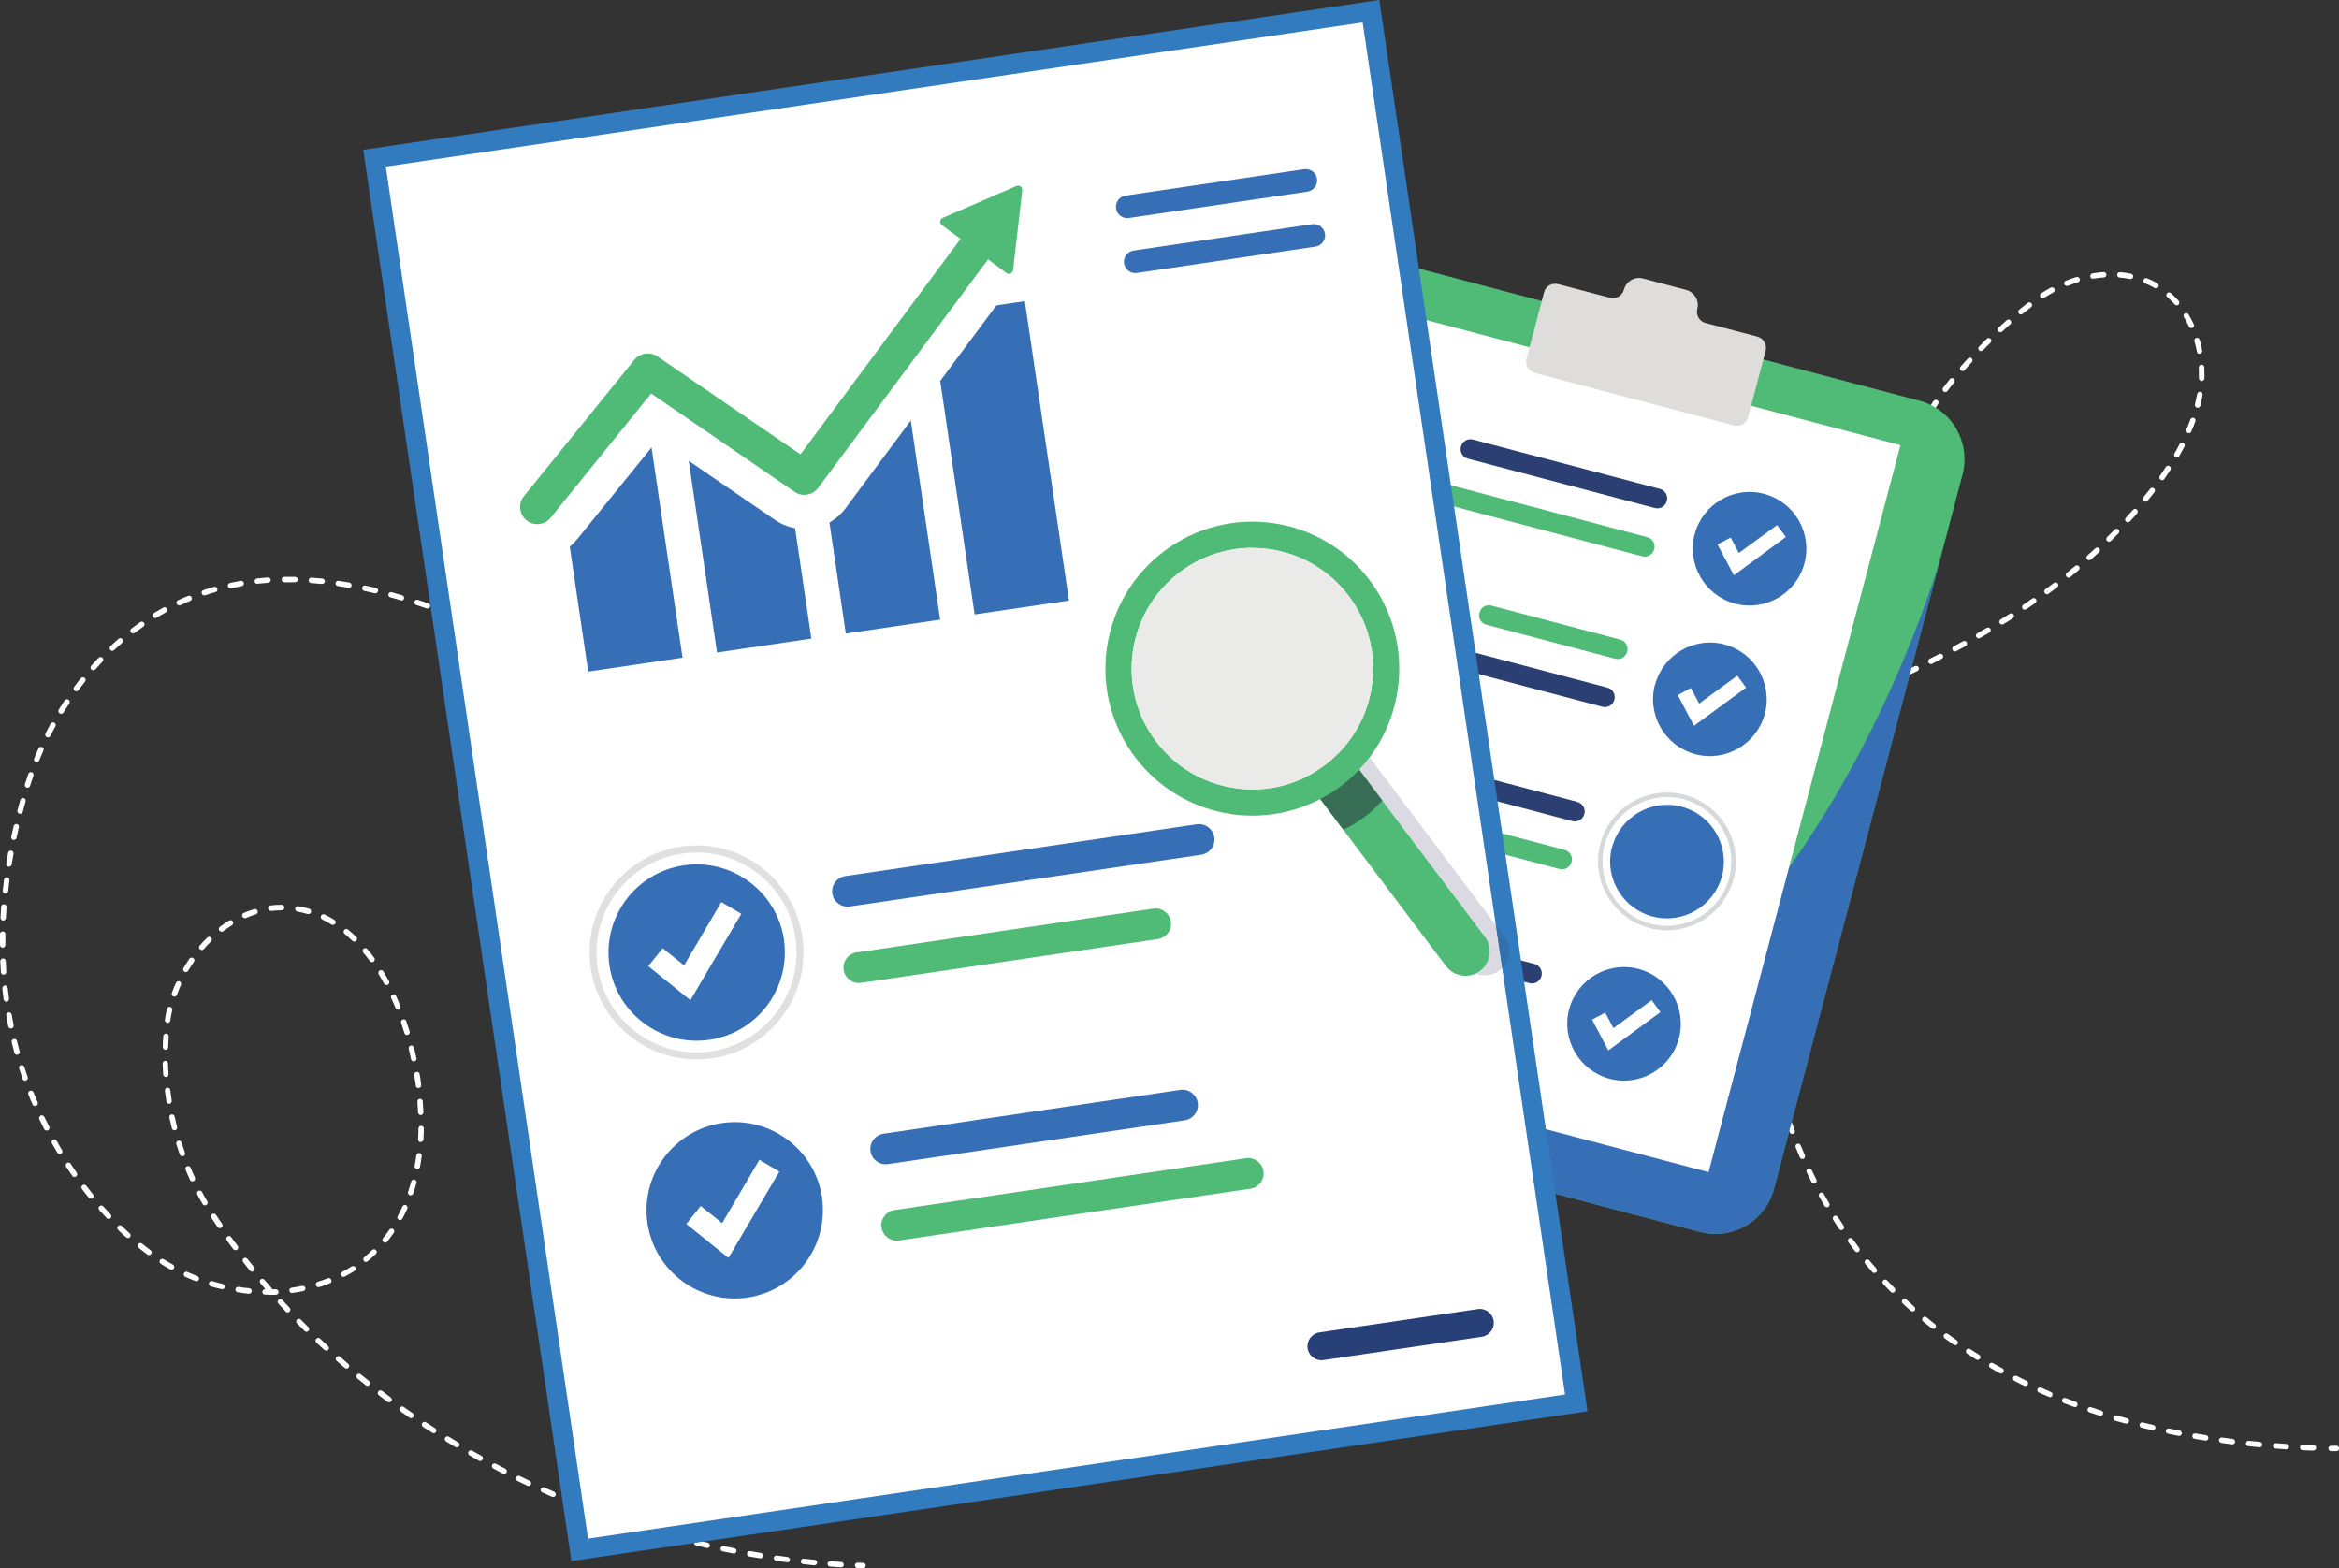 <?xml version="1.0" encoding="UTF-8"?>
<svg id="Layer_2" data-name="Layer 2" xmlns="http://www.w3.org/2000/svg" viewBox="0 0 178.31 119.57">
  <rect x="0" y="0" width="178.31" height="119.57" fill="#333333" stroke="none"/>
  <defs>
    <style>
      .cls-1 {
        fill: #4fbb76;
      }

      .cls-2 {
        fill: #2b3f73;
      }

      .cls-3 {
        fill: #274078;
      }

      .cls-4 {
        fill: #e0e0e1;
      }

      .cls-5 {
        fill: #dedddc;
      }

      .cls-6 {
        fill: #376e55;
      }

      .cls-7 {
        fill: #fff;
      }

      .cls-8 {
        fill: #dbdae3;
      }

      .cls-9 {
        fill: #6999d1;
      }

      .cls-10 {
        fill: #49b072;
      }

      .cls-11 {
        fill: #327bbf;
      }

      .cls-12 {
        fill: #3271b0;
      }

      .cls-13 {
        fill: #376fb7;
      }

      .cls-14 {
        fill: #eaeae8;
      }

      .cls-15 {
        fill: #d6d9d9;
      }

      .cls-16 {
        fill: #90b7e1;
      }

      .cls-17 {
        fill: #727092;
      }
    </style>
  </defs>
  <g id="Layer_1-2" data-name="Layer 1">
    <g>
      <g>
        <path class="cls-7" d="M65.78,119.57h0c-.14,0-.28-.01-.41-.02-.11,0-.2-.1-.2-.22,0-.11.1-.2.22-.2.14,0,.28.01.41.02.11,0,.2.1.2.21,0,.11-.1.2-.21.2"/>
        <path class="cls-7" d="M159.55,21.25c-.1,0-.19-.07-.2-.17-.02-.11.06-.22.17-.24.28-.05.56-.08.84-.1.11,0,.21.08.22.19,0,.11-.08.21-.19.22-.26.02-.53.05-.8.09-.01,0-.02,0-.03,0M162.42,21.27s-.03,0-.04,0c-.26-.05-.53-.09-.79-.11-.11,0-.2-.11-.19-.22,0-.11.11-.2.22-.19.29.02.57.06.84.12.11.02.18.13.16.24-.02.1-.11.17-.2.17M157.56,21.8c-.08,0-.16-.05-.19-.13-.04-.11.01-.23.12-.27.26-.1.53-.2.8-.28.11-.03.22.03.26.14.03.11-.03.22-.14.26-.26.08-.51.17-.76.27-.02,0-.05.01-.08.01M164.35,21.98s-.07,0-.1-.03c-.23-.13-.47-.25-.72-.35-.11-.04-.16-.16-.11-.27.04-.11.16-.16.27-.11.27.11.52.23.77.37.1.06.13.18.08.28-.04.07-.11.1-.18.1M155.72,22.74c-.07,0-.13-.03-.17-.09-.06-.1-.04-.22.06-.29.23-.15.48-.3.72-.43.1-.05.23-.02.28.08.05.1.02.23-.08.28-.24.13-.47.27-.7.41-.04.02-.07.03-.11.03M165.95,23.28c-.06,0-.11-.02-.16-.07-.18-.2-.37-.39-.57-.56-.09-.08-.09-.21-.02-.29.07-.09.21-.09.29-.02.21.18.41.39.6.6.07.09.07.22-.02.29-.04.03-.09.05-.14.05M154.06,23.98c-.06,0-.12-.03-.16-.08-.07-.09-.06-.22.03-.29.22-.18.44-.35.65-.52.09-.07.22-.05.29.04.07.09.05.22-.04.29-.21.16-.43.33-.64.51-.04.03-.08.05-.13.05M167.06,25.01c-.08,0-.15-.04-.19-.12-.11-.25-.24-.48-.38-.71-.06-.1-.03-.22.07-.28.1-.06.22-.03.28.07.14.24.28.49.4.75.05.1,0,.23-.1.27-.03.01-.06.02-.09.02M152.5,25.33c-.06,0-.11-.02-.15-.07-.08-.08-.07-.22.01-.29.2-.19.41-.38.62-.56.08-.08.22-.07.29.02.08.08.07.22-.02.29-.2.18-.41.36-.61.55-.04.04-.09.05-.14.05M151.02,26.77c-.05,0-.1-.02-.15-.06-.08-.08-.08-.21,0-.29.19-.2.39-.4.59-.59.08-.08.21-.08.29,0,.08.08.08.21,0,.29-.19.19-.39.39-.58.58-.04.04-.09.06-.15.06M167.68,26.98c-.1,0-.18-.07-.2-.17-.05-.27-.11-.53-.19-.79-.03-.11.03-.22.14-.26.11-.03.22.03.26.14.08.27.14.55.19.82.02.11-.05.22-.16.24-.01,0-.03,0-.04,0M149.62,28.29s-.1-.02-.14-.05c-.09-.08-.09-.21-.02-.29.18-.2.37-.41.56-.62.08-.08.21-.09.29-.01.08.08.09.21.01.29-.19.2-.37.41-.55.61-.04.05-.1.07-.16.07M167.83,29.04h0c-.11,0-.2-.1-.2-.21,0-.12,0-.24,0-.36,0-.15,0-.3-.01-.45,0-.11.08-.21.2-.22.12,0,.21.08.22.2,0,.16.01.31.01.47,0,.12,0,.25,0,.38,0,.11-.1.2-.21.2M148.3,29.89s-.09-.01-.13-.04c-.09-.07-.11-.2-.04-.29.16-.21.34-.43.52-.66.07-.09.2-.1.29-.03.09.07.1.2.03.29-.18.22-.35.43-.51.65-.04.05-.1.08-.16.08M167.53,31.08s-.03,0-.05,0c-.11-.03-.18-.14-.15-.25.06-.26.12-.53.17-.79.02-.11.13-.19.24-.17.11.02.19.13.17.24-.05.27-.1.55-.17.82-.02.09-.11.16-.2.16M147.13,31.59s-.08-.01-.11-.03c-.1-.06-.13-.19-.07-.28.06-.1.12-.2.18-.3.08-.13.17-.27.27-.41.06-.09.19-.12.29-.06.09.06.12.19.06.29-.09.13-.18.27-.26.4-.06.1-.12.2-.18.29-.04.06-.11.1-.18.1M166.87,33.03s-.05,0-.08-.02c-.1-.05-.15-.17-.11-.27.11-.25.21-.51.3-.76.04-.11.16-.16.26-.12.11.04.16.16.12.26-.09.26-.19.52-.31.78-.03.08-.11.13-.19.13M146.05,33.35s-.07-.01-.11-.03c-.1-.06-.13-.19-.07-.28.14-.24.29-.47.43-.71.06-.1.19-.13.28-.07.1.06.13.19.07.28-.14.23-.29.47-.43.71-.04.06-.11.1-.18.1M165.94,34.88s-.07,0-.1-.03c-.1-.06-.13-.18-.07-.28.14-.24.27-.48.39-.72.05-.1.18-.14.28-.09.1.05.14.18.09.28-.12.24-.26.49-.4.73-.04.07-.11.1-.18.1M144.99,35.12s-.07,0-.1-.03c-.1-.06-.13-.18-.07-.28.14-.24.28-.48.42-.71.06-.1.18-.13.28-.07.1.06.13.18.07.28-.14.24-.28.47-.42.71-.04.07-.11.1-.18.1M164.82,36.61s-.08-.01-.12-.04c-.09-.07-.11-.2-.05-.29.16-.23.32-.46.46-.68.06-.1.19-.12.29-.06.09.06.12.19.06.29-.15.22-.31.46-.47.69-.04.06-.1.09-.17.09M143.96,36.92s-.07,0-.1-.03c-.1-.06-.13-.18-.08-.28.14-.24.27-.48.41-.72.06-.1.18-.13.28-.08.1.06.13.18.08.28-.14.24-.27.48-.41.72-.04.07-.11.1-.18.1M163.56,38.25s-.09-.02-.13-.05c-.09-.07-.1-.2-.03-.29.17-.21.34-.43.51-.64.07-.09.2-.11.29-.04.09.07.11.2.04.29-.17.22-.34.44-.52.65-.04.05-.1.08-.16.08M142.96,38.73s-.07,0-.1-.02c-.1-.05-.14-.18-.08-.28.13-.24.26-.49.4-.73.06-.1.18-.14.28-.08.1.05.14.18.08.28-.13.24-.27.49-.39.73-.04.07-.11.11-.18.11M162.21,39.82c-.05,0-.1-.02-.14-.05-.08-.08-.09-.21-.01-.29.18-.2.37-.41.55-.61.07-.09.21-.1.29-.02.09.08.09.21.02.29-.18.21-.37.41-.55.62-.04.04-.1.07-.15.07M142,40.56s-.06,0-.09-.02c-.1-.05-.14-.18-.09-.28.12-.24.25-.49.38-.74.05-.1.18-.14.28-.09.1.05.14.18.09.28-.13.24-.26.49-.38.73-.04.07-.11.11-.18.11M160.78,41.3c-.05,0-.11-.02-.15-.06-.08-.08-.08-.21,0-.29.19-.19.39-.39.58-.58.08-.08.21-.08.29,0,.08.08.08.21,0,.29-.19.2-.39.39-.59.59-.04.04-.09.06-.15.06M141.07,42.41s-.06,0-.09-.02c-.1-.05-.15-.17-.09-.28.12-.25.24-.5.36-.74.05-.1.17-.15.28-.09.1.05.14.17.09.28-.12.24-.24.49-.36.74-.04.07-.11.12-.19.12M159.27,42.71c-.06,0-.11-.02-.16-.07-.08-.09-.07-.22.02-.29.2-.18.41-.37.61-.55.08-.08.21-.07.29.01.08.08.07.22-.01.29-.2.18-.41.37-.62.56-.04.03-.09.05-.14.05M157.69,44.04c-.06,0-.12-.03-.16-.08-.07-.09-.06-.22.03-.29.22-.17.43-.35.64-.52.09-.07.22-.06.29.03.07.09.06.22-.03.29-.21.18-.43.35-.64.53-.04.03-.08.05-.13.05M140.2,44.29s-.06,0-.08-.02c-.1-.05-.15-.17-.1-.27.11-.25.23-.5.35-.75.05-.1.17-.15.28-.1.1.05.15.17.1.27-.12.25-.23.5-.35.75-.03.08-.11.12-.19.12M22.5,44.39h0c-.27,0-.55,0-.82,0-.11,0-.21-.09-.21-.2,0-.11.09-.21.2-.21.28,0,.55,0,.83,0,.11,0,.21.1.2.21,0,.11-.09.2-.21.2M19.61,44.51c-.1,0-.19-.08-.2-.18-.01-.11.07-.22.18-.23.27-.03.55-.05.83-.08.11,0,.21.08.22.19,0,.11-.08.21-.19.22-.27.02-.55.04-.82.07,0,0-.02,0-.02,0M24.56,44.52s-.02,0-.02,0c-.27-.03-.55-.05-.82-.07-.11,0-.2-.11-.19-.22,0-.11.11-.2.22-.19.27.02.55.04.83.07.11.01.2.11.18.23-.01.11-.1.18-.21.18M26.6,44.81s-.02,0-.04,0c-.27-.05-.54-.09-.81-.13-.11-.02-.19-.12-.17-.23.02-.11.12-.19.23-.17.27.04.55.09.82.13.11.02.19.13.17.24-.02.1-.1.17-.2.17M17.57,44.85c-.09,0-.18-.07-.2-.16-.02-.11.05-.22.16-.25.27-.06.55-.11.82-.16.11-.02.22.06.24.17.02.11-.06.22-.17.24-.27.05-.54.1-.8.16-.02,0-.03,0-.05,0M28.62,45.23s-.03,0-.05,0c-.27-.06-.54-.13-.8-.18-.11-.02-.18-.13-.16-.25s.13-.18.25-.16c.27.06.54.12.81.18.11.03.18.14.15.25-.02.09-.11.16-.2.16M156.05,45.3c-.06,0-.13-.03-.17-.08-.07-.09-.05-.22.04-.29.22-.16.44-.33.66-.49.09-.07.22-.05.29.04.07.09.05.22-.04.29-.22.17-.44.33-.67.5-.04.03-.08.04-.12.04M15.58,45.39c-.09,0-.17-.05-.2-.14-.04-.11.02-.23.13-.26.26-.09.53-.17.8-.25.11-.03.22.03.26.14.03.11-.03.22-.14.26-.26.07-.52.15-.78.24-.02,0-.04.01-.07.01M30.61,45.76s-.04,0-.06,0c-.26-.08-.53-.15-.79-.22-.11-.03-.17-.14-.15-.25.03-.11.14-.17.25-.14.26.07.53.15.8.23.11.03.17.15.14.26-.03.09-.11.15-.2.15M13.66,46.15c-.08,0-.15-.04-.19-.12-.05-.1,0-.23.1-.27.25-.12.51-.23.77-.33.11-.04.23,0,.27.11.04.11,0,.23-.11.27-.25.1-.5.21-.75.33-.03.01-.06.02-.09.02M139.36,46.18s-.05,0-.08-.02c-.1-.04-.15-.17-.11-.27.11-.25.22-.51.33-.76.05-.11.17-.15.27-.11.1.05.15.17.11.27-.11.25-.22.51-.33.76-.03.08-.11.13-.19.13M32.58,46.39s-.04,0-.07-.01c-.26-.09-.53-.18-.78-.26-.11-.03-.17-.15-.13-.26.03-.11.15-.17.26-.13.26.08.52.17.79.26.11.04.17.16.13.26-.03.09-.11.14-.2.14M154.35,46.48c-.07,0-.13-.03-.17-.09-.06-.09-.04-.22.06-.29.23-.15.46-.31.68-.47.09-.07.22-.04.29.05.07.09.04.22-.05.29-.22.16-.45.31-.68.47-.04.02-.08.03-.11.03M34.52,47.08s-.05,0-.07-.01c-.26-.1-.52-.19-.77-.29-.11-.04-.16-.16-.12-.26.04-.11.16-.16.27-.12.25.09.52.19.78.29.11.04.16.16.12.27-.03.08-.11.13-.19.13M11.84,47.12c-.07,0-.14-.04-.18-.1-.06-.1-.03-.22.07-.28.24-.14.48-.28.72-.42.1-.05.23-.02.28.08.05.1.02.23-.08.28-.24.13-.47.27-.71.41-.03.02-.07.03-.11.03M152.62,47.61c-.07,0-.14-.04-.18-.1-.06-.1-.03-.22.07-.28.23-.15.47-.29.7-.44.1-.06.22-.03.29.06s.03.22-.06.29c-.23.15-.47.3-.7.44-.03.02-.07.03-.11.03M36.45,47.84s-.05,0-.08-.02c-.26-.11-.52-.21-.77-.31-.11-.04-.16-.16-.11-.27.04-.11.16-.16.27-.12.25.1.51.2.77.31.11.04.16.16.11.27-.03.08-.11.13-.19.13M138.58,48.09s-.05,0-.08-.01c-.11-.04-.16-.16-.12-.27.1-.26.2-.51.31-.77.04-.11.16-.16.27-.11.11.04.16.16.11.27-.1.26-.21.51-.3.77-.03.08-.11.13-.19.13M10.14,48.29c-.06,0-.12-.03-.16-.08-.07-.09-.05-.22.04-.29.22-.17.45-.33.67-.49.09-.07.22-.04.29.05.07.09.04.22-.05.29-.22.15-.44.32-.66.48-.04.03-.08.04-.12.04M38.35,48.64s-.05,0-.08-.02c-.26-.11-.51-.22-.76-.32-.11-.04-.15-.17-.11-.27.04-.1.16-.15.27-.11.24.1.5.21.76.32.1.05.15.17.11.27-.03.08-.11.12-.19.12M150.84,48.66c-.07,0-.14-.04-.18-.1-.06-.1-.02-.23.08-.28.24-.14.48-.28.71-.41.1-.06.23-.03.28.07.06.1.03.22-.07.28-.24.14-.48.28-.72.42-.03.02-.07.03-.1.03M40.24,49.47s-.06,0-.08-.02c-.25-.11-.5-.22-.76-.34-.1-.05-.15-.17-.11-.27.05-.1.17-.15.27-.11.25.11.5.22.76.34.1.05.15.17.1.27-.03.08-.11.12-.19.12M8.56,49.62c-.06,0-.11-.02-.15-.07-.08-.08-.07-.21.01-.29.2-.19.41-.38.62-.56.09-.07.22-.07.29.02.07.09.07.22-.02.29-.21.18-.41.36-.61.55-.04.04-.09.06-.14.06M149.03,49.67c-.07,0-.14-.04-.18-.11-.05-.1-.02-.23.08-.28.24-.13.49-.26.72-.39.1-.05.23-.02.28.08.05.1.02.23-.08.28-.24.13-.48.27-.73.4-.03.02-.06.02-.1.02M137.86,50.02s-.05,0-.07-.01c-.11-.04-.16-.16-.12-.27.09-.26.19-.52.28-.78.04-.11.16-.16.27-.12.11.04.16.16.12.27-.09.26-.19.52-.28.77-.03.08-.11.14-.19.14M42.13,50.32s-.06,0-.09-.02c-.25-.11-.5-.23-.75-.34-.1-.05-.15-.17-.1-.27.05-.1.17-.15.27-.1.25.11.5.23.76.34.1.05.15.17.1.27-.03.08-.11.12-.19.12M147.2,50.62c-.07,0-.15-.04-.19-.11-.05-.1-.01-.23.09-.28.25-.12.49-.25.73-.37.1-.05.23-.01.28.09.05.1.01.23-.09.28-.24.12-.49.25-.74.38-.03.01-.06.02-.09.02M7.11,51.1s-.1-.02-.14-.05c-.09-.08-.09-.21-.02-.29.18-.21.38-.41.57-.61.08-.08.21-.09.29,0,.08.08.09.21,0,.29-.19.2-.37.4-.55.6-.04.05-.1.07-.16.07M44.01,51.18s-.06,0-.09-.02l-.75-.34c-.1-.05-.15-.17-.1-.27.05-.1.17-.15.27-.1l.75.34c.1.05.15.17.1.27-.03.08-.11.12-.19.12M145.34,51.52c-.08,0-.15-.04-.19-.12-.05-.1,0-.23.1-.27.25-.12.5-.24.74-.35.1-.05.23,0,.28.1.05.1,0,.23-.1.28-.25.12-.5.24-.75.35-.03.01-.06.02-.09.02M137.19,51.98s-.04,0-.06-.01c-.11-.03-.17-.15-.13-.26.08-.26.17-.52.26-.79.04-.11.15-.17.26-.13.11.04.17.15.13.26-.09.26-.18.52-.26.78-.03.09-.11.14-.2.14M45.9,52.03s-.06,0-.08-.02c-.25-.11-.5-.23-.76-.34-.1-.05-.15-.17-.1-.27s.17-.15.27-.1c.25.11.5.23.75.34.1.05.15.17.1.27-.03.08-.11.12-.19.12M143.46,52.38c-.08,0-.16-.05-.19-.12-.05-.1,0-.23.1-.27.25-.11.51-.23.75-.34.1-.05.23,0,.27.1s0,.23-.1.27c-.25.11-.5.23-.76.34-.03.01-.06.02-.08.02M5.81,52.7s-.09-.01-.12-.04c-.09-.07-.11-.2-.04-.29.16-.22.34-.45.51-.66.07-.09.2-.1.29-.03.09.07.1.2.03.29-.17.21-.34.43-.5.65-.04.05-.1.08-.17.08M47.79,52.86s-.05,0-.08-.02c-.25-.11-.51-.22-.76-.33-.1-.05-.15-.17-.11-.27.04-.1.17-.15.27-.11.25.11.51.22.76.33.1.04.15.17.11.27-.03.08-.11.12-.19.12M141.56,53.19c-.08,0-.16-.05-.19-.13-.04-.1,0-.23.11-.27.2-.08.4-.17.6-.25l.16-.07c.11-.05.23,0,.27.11.04.1,0,.23-.11.27l-.16.07c-.2.09-.4.17-.6.26-.03.01-.05.02-.08.02M49.7,53.66s-.05,0-.08-.02c-.25-.1-.51-.21-.77-.32-.11-.04-.16-.16-.11-.27.04-.1.16-.15.27-.11.25.1.51.21.76.31.11.04.16.16.11.27-.03.08-.11.13-.19.13M136.58,53.95s-.04,0-.06,0c-.11-.03-.17-.15-.14-.26.08-.26.16-.53.24-.79.03-.11.15-.17.26-.14.11.03.17.15.14.26-.08.26-.16.53-.24.79-.03.09-.11.15-.2.15M139.65,53.98c-.08,0-.16-.05-.19-.13-.04-.11,0-.23.11-.27.26-.1.51-.21.77-.31.11-.04.23,0,.27.11.04.11,0,.23-.11.27-.25.1-.51.21-.77.31-.03.01-.05.02-.08.02M4.66,54.42s-.08-.01-.11-.03c-.1-.06-.13-.19-.07-.29.15-.24.3-.47.45-.7.06-.09.19-.12.29-.06.1.06.12.19.06.29-.15.23-.3.46-.44.69-.04.06-.11.1-.18.1M51.62,54.42s-.05,0-.07-.01c-.26-.1-.52-.2-.77-.3-.11-.04-.16-.16-.12-.27s.16-.16.27-.12c.25.1.51.2.77.3.11.04.16.16.12.27-.03.08-.11.13-.19.13M137.73,54.73c-.08,0-.16-.05-.19-.13-.04-.11.01-.23.12-.27.26-.1.52-.2.77-.29.11-.04.23.01.27.12.04.11-.01.23-.12.27-.26.1-.52.2-.77.3-.02,0-.05.01-.07.01M53.55,55.15s-.05,0-.07-.01c-.26-.09-.52-.19-.78-.29-.11-.04-.16-.16-.12-.27s.16-.16.27-.12c.26.1.52.19.77.29.11.04.16.16.12.27-.03.08-.11.14-.19.14M55.5,55.84s-.05,0-.07-.01c-.26-.09-.52-.18-.78-.27-.11-.04-.16-.16-.13-.26.04-.11.16-.16.26-.13.26.09.52.18.78.27.11.04.17.15.13.26-.03.09-.11.14-.19.14M136.03,55.94s-.03,0-.05,0c-.11-.03-.18-.14-.15-.25.02-.09.04-.17.07-.26-.02,0-.03.01-.04.02-.11.04-.23-.02-.27-.12-.04-.11.02-.23.12-.26.1-.04.21-.08.31-.11,0-.02.01-.04.01-.05.03-.11.14-.18.25-.15.04.01.08.03.1.06.03-.01.06-.02.09-.03.11-.04.23.02.27.12.04.11-.02.23-.12.26-.09.03-.17.06-.26.1-.05.18-.1.36-.14.54-.02.09-.11.16-.2.16M133.84,56.12c-.09,0-.17-.05-.2-.14-.04-.11.02-.23.13-.26.26-.09.52-.18.78-.27.11-.04.23.02.26.13.04.11-.02.23-.13.26-.26.09-.52.18-.78.27-.02,0-.04.01-.07.01M3.65,56.22s-.06,0-.09-.02c-.1-.05-.14-.18-.09-.28.12-.25.26-.5.39-.74.05-.1.18-.14.28-.08.1.05.14.18.08.28-.13.24-.26.48-.38.73-.04.07-.11.11-.18.11M57.45,56.5s-.04,0-.06-.01c-.26-.09-.53-.17-.79-.26-.11-.04-.17-.15-.13-.26.04-.11.15-.17.26-.13.26.09.52.17.78.26.11.03.17.15.13.26-.03.09-.11.14-.2.14M131.88,56.77c-.09,0-.17-.06-.2-.14-.03-.11.03-.22.13-.26.26-.08.53-.17.78-.25.11-.04.23.02.26.13.04.11-.02.22-.13.26-.26.09-.52.17-.79.25-.02,0-.04,0-.06,0M59.42,57.13s-.04,0-.06,0c-.27-.08-.53-.16-.79-.25-.11-.03-.17-.15-.14-.26.03-.11.15-.17.26-.14.26.08.52.16.79.24.11.03.17.15.14.26-.03.09-.11.15-.2.15M129.9,57.38c-.09,0-.17-.06-.2-.15-.03-.11.03-.23.14-.26.26-.08.53-.16.79-.24.11-.03.22.03.26.14.03.11-.03.22-.14.26-.26.08-.53.16-.79.24-.02,0-.04,0-.06,0M61.4,57.72s-.04,0-.06,0c-.26-.08-.53-.15-.79-.23-.11-.03-.17-.15-.14-.26.03-.11.15-.17.26-.14.26.08.53.16.79.23.11.03.17.15.14.26-.03.09-.11.15-.2.15M135.55,57.94s-.03,0-.05,0c-.11-.02-.18-.14-.16-.25.06-.27.12-.54.19-.81.03-.11.14-.18.25-.15.11.03.18.14.15.25-.06.26-.13.53-.19.8-.02.1-.11.16-.2.16M127.92,57.96c-.09,0-.17-.06-.2-.15-.03-.11.03-.22.14-.26.26-.07.53-.15.79-.23.11-.03.22.03.26.14.03.11-.03.22-.14.26-.26.08-.53.15-.8.23-.02,0-.04,0-.06,0M2.8,58.1s-.05,0-.08-.01c-.11-.04-.16-.16-.11-.27.1-.26.21-.51.33-.77.05-.1.17-.15.27-.1.1.05.15.17.1.27-.11.25-.22.5-.32.76-.03.08-.11.13-.19.13M63.4,58.27s-.04,0-.05,0c-.27-.07-.53-.14-.8-.22-.11-.03-.17-.14-.14-.25.03-.11.15-.18.26-.14.26.07.53.15.8.22.11.03.18.14.15.25-.03.09-.11.15-.2.15M125.92,58.5c-.09,0-.18-.06-.2-.15-.03-.11.04-.22.15-.25.26-.07.53-.14.8-.21.11-.03.22.04.25.15.03.11-.04.22-.15.25-.27.07-.54.14-.8.21-.02,0-.04,0-.05,0M65.4,58.79s-.03,0-.05,0c-.27-.07-.54-.14-.8-.2-.11-.03-.18-.14-.15-.25.03-.11.14-.18.25-.15.26.07.53.14.8.2.11.03.18.14.15.25-.02.09-.11.16-.2.16M123.92,59c-.09,0-.18-.06-.2-.16-.03-.11.04-.22.15-.25.27-.07.54-.13.8-.2.11-.03.22.04.25.15.03.11-.04.22-.15.25-.27.07-.54.13-.8.2-.02,0-.03,0-.05,0M67.4,59.28s-.03,0-.05,0c-.27-.06-.54-.13-.81-.19-.11-.03-.18-.14-.15-.25.03-.11.14-.18.25-.15.27.06.54.13.8.19.11.03.18.14.15.25-.02.1-.11.16-.2.16M121.91,59.48c-.09,0-.18-.07-.2-.16-.03-.11.05-.22.16-.25.27-.06.54-.12.8-.18.11-.03.22.04.25.15.03.11-.04.22-.15.25-.27.06-.54.12-.81.18-.02,0-.03,0-.05,0M69.42,59.73s-.03,0-.04,0c-.27-.06-.54-.12-.81-.18-.11-.03-.18-.14-.16-.25.03-.11.14-.18.25-.16.27.06.54.12.81.18.11.02.18.13.16.25-.02.1-.11.16-.2.16M119.89,59.91c-.1,0-.18-.07-.2-.17-.02-.11.05-.22.16-.24.27-.05.54-.11.81-.17.11-.02.22.05.25.16.02.11-.05.22-.16.24-.27.06-.54.12-.81.17-.01,0-.03,0-.04,0M135.12,59.96s-.03,0-.04,0c-.11-.02-.19-.13-.16-.24.05-.27.11-.54.16-.81.02-.11.13-.18.24-.16.11.02.18.13.16.24-.05.27-.11.54-.16.81-.02.1-.1.17-.2.17M2.1,60.05s-.04,0-.06,0c-.11-.03-.17-.15-.14-.26.08-.26.17-.53.26-.79.04-.11.16-.16.26-.13.11.04.16.16.13.26-.09.26-.18.52-.26.78-.03.09-.11.15-.2.15M71.44,60.15s-.03,0-.04,0c-.27-.05-.54-.11-.81-.16-.11-.02-.18-.13-.16-.24.02-.11.13-.18.24-.16.27.05.54.11.81.16.11.02.19.13.16.24-.02.1-.11.17-.2.17M117.86,60.31c-.1,0-.18-.07-.2-.17-.02-.11.05-.22.16-.24.27-.05.54-.1.81-.16.11-.02.22.05.24.16.02.11-.05.22-.16.24-.27.05-.54.11-.81.16-.01,0-.03,0-.04,0M73.47,60.53s-.03,0-.04,0c-.27-.05-.55-.1-.81-.15-.11-.02-.19-.13-.17-.24.02-.11.13-.19.24-.16.27.05.54.1.81.15.11.02.19.13.17.24-.02.1-.1.17-.2.17M115.83,60.68c-.1,0-.19-.07-.2-.17-.02-.11.06-.22.17-.24.27-.05.55-.09.81-.14.11-.02.22.05.24.17s-.05.22-.17.24c-.27.05-.54.1-.82.14-.01,0-.02,0-.04,0M75.51,60.88s-.02,0-.03,0c-.27-.04-.54-.09-.82-.13-.11-.02-.19-.12-.17-.24.02-.11.13-.19.24-.17.27.05.54.09.81.14.11.02.19.12.17.24-.02.1-.1.17-.2.17M113.79,61.01c-.1,0-.19-.07-.2-.18-.02-.11.06-.22.17-.24.27-.04.54-.09.82-.13.11-.02.22.06.24.17.02.11-.06.22-.17.24-.27.04-.55.09-.82.13-.01,0-.02,0-.03,0M77.55,61.19s-.02,0-.03,0c-.27-.04-.55-.08-.82-.12-.11-.02-.19-.12-.17-.23.02-.11.12-.19.23-.17.27.04.55.08.82.12.11.02.19.12.17.23-.02.1-.1.18-.2.18M111.74,61.31c-.1,0-.19-.08-.2-.18-.02-.11.06-.22.18-.23.27-.04.55-.08.82-.11.11-.02.22.06.23.17.02.11-.06.22-.18.23-.27.04-.55.08-.82.12,0,0-.02,0-.03,0M79.6,61.47s-.02,0-.03,0c-.27-.04-.55-.07-.82-.11-.11-.02-.19-.12-.18-.23.02-.11.12-.19.23-.18.27.04.55.07.82.11.11.02.19.12.18.23-.01.1-.1.18-.2.18M109.69,61.58c-.1,0-.19-.08-.2-.18-.01-.11.07-.22.18-.23.27-.03.55-.07.82-.1.11-.01.22.07.23.18.02.11-.07.22-.18.23-.27.03-.55.07-.82.1,0,0-.02,0-.02,0M81.65,61.71s-.02,0-.02,0c-.27-.03-.55-.06-.82-.09-.11-.01-.19-.12-.18-.23.01-.11.12-.19.23-.18.27.03.55.06.82.09.11.01.2.11.18.23-.01.11-.1.18-.2.18M107.64,61.8c-.11,0-.2-.08-.21-.19-.01-.11.07-.21.19-.23.27-.03.55-.06.82-.09.11-.01.22.07.23.18.01.11-.07.22-.18.23-.27.03-.55.06-.82.09,0,0-.01,0-.02,0M83.71,61.92s-.01,0-.02,0c-.27-.02-.55-.05-.82-.08-.11-.01-.2-.11-.19-.23.01-.11.11-.2.23-.18.27.03.55.05.82.08.11.01.2.11.19.22-.01.11-.1.19-.21.19M105.58,62c-.11,0-.2-.08-.2-.19-.01-.11.07-.21.19-.22.27-.02.55-.05.82-.07.11,0,.21.07.22.19.01.11-.07.22-.19.23-.27.03-.55.05-.82.07,0,0-.01,0-.02,0M134.76,62s-.02,0-.03,0c-.11-.02-.19-.12-.17-.24.04-.27.09-.55.14-.82.02-.11.13-.19.24-.17.11.02.19.13.17.24-.05.27-.09.54-.14.81-.02.1-.1.17-.2.17M1.53,62.03s-.03,0-.05,0c-.11-.03-.18-.14-.15-.25.07-.27.14-.53.22-.8.03-.11.15-.17.26-.14.11.03.17.15.14.26-.07.26-.15.53-.21.79-.03.09-.11.16-.2.16M85.77,62.09s-.01,0-.02,0c-.27-.02-.55-.04-.83-.07-.11-.01-.2-.11-.19-.22.01-.11.11-.2.22-.19.27.02.55.04.82.07.11,0,.2.11.19.22,0,.11-.1.19-.21.19M103.52,62.16c-.11,0-.2-.08-.21-.19,0-.11.08-.21.19-.22.28-.02.55-.04.82-.06.11,0,.21.08.22.19s-.08.21-.19.22c-.28.02-.55.04-.83.06h-.02M87.83,62.23h-.01c-.27-.02-.55-.03-.83-.05-.11,0-.2-.11-.19-.22,0-.11.11-.2.22-.19.27.02.55.04.82.05.11,0,.2.1.19.22,0,.11-.1.19-.21.19M101.46,62.28c-.11,0-.2-.09-.21-.2,0-.11.08-.21.2-.22.28-.01.55-.03.82-.04.11,0,.21.08.22.19,0,.11-.08.21-.19.22-.28.02-.55.03-.83.05h-.01ZM89.89,62.34h0c-.27-.01-.55-.02-.83-.04-.11,0-.2-.1-.2-.22,0-.11.1-.2.22-.2.27.01.55.03.82.04.11,0,.2.1.2.22,0,.11-.1.2-.21.2M99.4,62.37c-.11,0-.2-.09-.21-.2,0-.11.08-.21.2-.21.28-.01.55-.02.83-.03.11,0,.21.08.21.2,0,.11-.08.21-.2.22-.28.01-.55.02-.83.03h0ZM91.96,62.41h0c-.27,0-.55-.02-.83-.02-.11,0-.2-.1-.2-.21,0-.11.1-.2.21-.2.27,0,.55.02.83.02.11,0,.2.1.2.21,0,.11-.09.2-.21.2M97.33,62.42c-.11,0-.2-.09-.21-.2,0-.11.09-.21.2-.21.28,0,.55-.01.83-.02.11,0,.21.09.21.2,0,.11-.09.21-.2.21-.28,0-.55.01-.83.02h0ZM94.02,62.44h0c-.28,0-.55,0-.83-.01-.11,0-.2-.1-.2-.21,0-.11.1-.21.21-.2.28,0,.55,0,.82.01.12,0,.21.09.21.21,0,.11-.09.21-.21.21M95.26,62.44c-.11,0-.21-.09-.21-.21s.09-.21.21-.21c.28,0,.55,0,.83,0h0c.11,0,.21.09.21.21,0,.11-.09.21-.21.21-.28,0-.55,0-.83,0h0ZM134.46,64.04s-.02,0-.03,0c-.11-.01-.19-.12-.18-.23.03-.21.06-.43.09-.64l.03-.18c.02-.11.12-.19.23-.18.11.02.19.12.17.23l-.02.18c-.03.21-.06.42-.09.63-.01.1-.1.18-.2.18M1.06,64.04s-.03,0-.04,0c-.11-.02-.18-.13-.16-.25.06-.27.12-.54.18-.81.03-.11.14-.18.25-.16.11.03.18.14.15.25-.06.27-.12.54-.18.8-.02.1-.11.16-.2.16M.68,66.08s-.02,0-.03,0c-.11-.02-.19-.12-.17-.24.04-.27.09-.55.14-.82.02-.11.13-.19.24-.17.11.02.19.13.17.24-.05.27-.09.54-.14.81-.02.1-.1.17-.2.17M134.24,66.1h-.02c-.11-.01-.2-.11-.19-.22.03-.28.05-.55.08-.83.01-.11.11-.2.23-.18.11.01.2.11.18.23-.03.27-.06.55-.08.82,0,.11-.1.19-.21.19M.41,68.12s-.02,0-.02,0c-.11-.01-.2-.11-.18-.23.03-.27.06-.55.1-.83.01-.11.12-.19.23-.18.11.01.19.12.18.23-.03.27-.07.55-.09.82-.01.11-.1.18-.21.18M134.09,68.16h-.01c-.11,0-.2-.1-.19-.22.02-.27.03-.55.05-.83,0-.11.11-.2.22-.19.11,0,.2.11.19.22-.02.27-.04.55-.05.82,0,.11-.1.2-.21.2M20.65,69.44c-.1,0-.19-.08-.21-.18-.01-.11.07-.22.18-.23.28-.04.57-.05.85-.05.11,0,.21.09.21.21,0,.11-.09.21-.21.21-.27,0-.54.02-.8.05,0,0-.02,0-.03,0M23.51,69.68s-.04,0-.06,0c-.26-.07-.52-.14-.78-.18-.11-.02-.19-.13-.17-.24.02-.11.13-.19.24-.17.28.05.56.11.83.19.11.03.17.15.14.26-.03.09-.11.15-.2.15M18.66,69.99c-.08,0-.16-.05-.19-.12-.04-.1,0-.23.11-.27.26-.11.53-.21.8-.29.11-.03.23.03.26.14.03.11-.03.23-.14.26-.25.08-.51.17-.76.28-.03.01-.05.02-.08.02M.25,70.18h-.01c-.11,0-.2-.1-.2-.22.01-.27.03-.55.05-.83,0-.11.11-.2.22-.19.11,0,.2.11.19.22-.02.27-.04.55-.05.82,0,.11-.1.2-.21.2M134.02,70.22h0c-.11,0-.2-.1-.2-.21,0-.27.01-.55.02-.83,0-.11.1-.2.21-.2.11,0,.2.1.2.21,0,.27-.01.55-.02.82,0,.11-.09.2-.21.2M25.39,70.52s-.07-.01-.11-.03c-.23-.14-.47-.27-.71-.39-.1-.05-.15-.17-.1-.28.05-.1.17-.15.28-.1.25.12.5.26.74.41.1.06.13.19.07.28-.04.06-.11.1-.18.1M16.89,71.03c-.06,0-.12-.03-.17-.08-.07-.09-.05-.22.04-.29.23-.17.46-.33.7-.48.1-.06.23-.03.29.07s.03.22-.07.29c-.22.14-.45.29-.67.46-.04.03-.08.04-.12.04M27.01,71.79c-.05,0-.1-.02-.14-.06-.2-.19-.4-.37-.6-.54-.09-.07-.1-.2-.03-.29.07-.09.2-.1.29-.03.21.17.42.36.63.56.08.08.08.21,0,.29-.04.04-.09.06-.15.06M.21,72.25c-.11,0-.21-.09-.21-.21,0-.09,0-.17,0-.26,0-.19,0-.38,0-.57,0-.11.09-.2.21-.2h0c.11,0,.21.1.2.21,0,.19,0,.38,0,.56,0,.09,0,.17,0,.26,0,.11-.09.21-.21.21h0ZM134.03,72.29c-.11,0-.2-.09-.21-.2,0-.27-.01-.55-.01-.83,0-.11.09-.21.2-.21h0c.11,0,.21.09.21.21,0,.27,0,.55.01.82,0,.11-.09.21-.2.21h0ZM15.38,72.43s-.1-.02-.14-.05c-.09-.08-.09-.21-.02-.29.18-.21.38-.42.58-.61.08-.08.21-.08.29,0,.08.08.08.21,0,.29-.19.19-.38.38-.56.59-.04.05-.1.07-.16.07M28.36,73.35c-.06,0-.13-.03-.17-.09-.16-.22-.33-.44-.5-.64-.07-.09-.06-.22.03-.29s.22-.06.29.03c.17.21.35.43.52.66.07.09.05.22-.04.29-.04.03-.08.04-.12.04M14.17,74.11s-.07,0-.11-.03c-.1-.06-.13-.18-.07-.28.14-.24.3-.48.45-.71.07-.09.19-.12.29-.05s.12.19.05.29c-.15.22-.3.45-.44.68-.04.07-.11.1-.18.1M.28,74.31c-.11,0-.2-.08-.21-.19-.02-.27-.03-.55-.05-.83,0-.11.08-.21.2-.22s.21.08.22.2c.01.27.03.55.04.82,0,.11-.08.21-.19.22,0,0,0,0-.01,0M134.12,74.35c-.11,0-.2-.08-.21-.19-.02-.28-.03-.55-.05-.83,0-.11.08-.21.2-.22.11,0,.21.08.22.2.01.27.03.55.05.82,0,.11-.08.21-.19.22h-.01M29.46,75.1c-.07,0-.14-.04-.18-.11-.13-.24-.27-.48-.41-.71-.06-.1-.03-.23.07-.29.1-.06.23-.03.29.07.14.23.28.48.42.73.05.1.02.23-.08.28-.03.02-.07.03-.1.03M13.29,75.98s-.05,0-.07-.01c-.11-.04-.16-.16-.12-.27.09-.26.2-.52.32-.78.05-.1.17-.15.27-.1.1.05.15.17.1.27-.11.25-.21.5-.3.75-.03.08-.11.14-.19.14M.49,76.37c-.1,0-.19-.08-.21-.18-.04-.27-.07-.55-.1-.83-.01-.11.07-.22.18-.23.11-.01.22.07.23.18.03.27.06.55.1.82.02.11-.07.22-.18.23,0,0-.02,0-.03,0M134.3,76.41c-.1,0-.19-.08-.21-.18-.03-.27-.06-.55-.08-.83,0-.11.07-.21.19-.22s.21.07.23.19c.02.27.05.55.08.82.01.11-.07.22-.18.23,0,0-.02,0-.02,0M30.34,76.97c-.08,0-.16-.05-.19-.13-.1-.25-.21-.51-.33-.75-.05-.1,0-.23.1-.27.1-.05.23,0,.27.1.11.25.23.51.33.77.04.1,0,.23-.11.27-.03.01-.05.02-.08.02M12.77,77.97s-.02,0-.03,0c-.11-.02-.19-.12-.17-.23.04-.28.1-.55.16-.83.03-.11.14-.18.25-.15.11.03.18.14.15.25-.06.26-.11.53-.15.8-.02.1-.1.18-.2.18M.83,78.41c-.1,0-.18-.07-.2-.17-.05-.27-.1-.55-.15-.82-.02-.11.06-.22.17-.24.11-.02.22.06.24.17.05.27.1.54.15.81.02.11-.05.22-.16.24-.01,0-.03,0-.04,0M134.57,78.46c-.1,0-.19-.07-.2-.18-.04-.27-.08-.55-.12-.82-.02-.11.06-.22.18-.23.11-.02.22.06.23.18.04.27.08.55.12.81.02.11-.06.22-.17.24-.01,0-.02,0-.03,0M31.03,78.91c-.09,0-.17-.06-.2-.15-.08-.26-.16-.52-.25-.78-.04-.11.02-.22.13-.26.11-.04.23.02.26.13.09.26.18.53.26.79.03.11-.03.22-.14.26-.02,0-.04,0-.06,0M12.61,80.03h0c-.11,0-.2-.1-.2-.21,0-.28.02-.56.04-.83,0-.11.11-.2.22-.19.11,0,.2.11.19.22-.02.27-.03.54-.04.82,0,.11-.1.2-.21.2M1.3,80.42c-.09,0-.17-.06-.2-.15-.03-.1-.05-.2-.08-.3-.04-.17-.09-.34-.13-.51-.03-.11.04-.22.15-.25.11-.03.22.04.25.15.04.17.08.33.13.5.02.1.05.2.08.29.03.11-.04.22-.15.25-.02,0-.04,0-.05,0M134.93,80.49c-.1,0-.18-.07-.2-.17-.06-.27-.11-.54-.16-.82-.02-.11.05-.22.17-.24.11-.02.22.05.24.17.05.27.1.54.16.81.02.11-.05.22-.16.24-.01,0-.03,0-.04,0M31.54,80.92c-.1,0-.18-.07-.2-.16-.06-.27-.12-.53-.18-.8-.03-.11.04-.22.15-.25.11-.03.22.04.25.15.07.27.13.54.19.81.02.11-.05.22-.16.24-.02,0-.03,0-.04,0M12.65,82.1c-.11,0-.2-.08-.21-.19-.02-.28-.03-.56-.04-.83,0-.11.09-.21.2-.21h0c.11,0,.2.09.21.2,0,.27.02.55.04.82,0,.11-.08.21-.19.22h-.01M1.92,82.39c-.09,0-.17-.05-.2-.14-.09-.26-.18-.53-.26-.79-.04-.11.02-.23.13-.26.11-.03.22.03.26.13.08.26.17.52.26.78.04.11-.02.23-.13.26-.02,0-.05.01-.07.01M135.39,82.5c-.09,0-.18-.06-.2-.16-.07-.27-.14-.54-.2-.81-.03-.11.04-.22.15-.25.11-.03.22.04.25.15.06.27.13.54.2.8.03.11-.04.22-.15.25-.02,0-.03,0-.05,0M31.9,82.95c-.1,0-.19-.07-.2-.18-.04-.27-.08-.54-.12-.81-.02-.11.06-.22.17-.24.11-.02.22.06.24.17.05.27.09.55.12.82.02.11-.06.22-.18.23,0,0-.02,0-.03,0M12.89,84.15c-.1,0-.19-.07-.2-.17-.04-.27-.08-.55-.12-.83-.01-.11.07-.22.18-.23.11-.01.22.07.23.18.03.27.07.54.11.81.02.11-.06.22-.17.24-.01,0-.02,0-.03,0M2.67,84.32c-.08,0-.16-.05-.19-.12-.11-.26-.22-.51-.32-.77-.04-.11,0-.23.12-.27.11-.04.23,0,.27.11.1.25.21.51.32.76.05.1,0,.23-.11.27-.03.01-.05.02-.08.02M135.95,84.49c-.09,0-.17-.06-.2-.15-.08-.26-.16-.53-.24-.8-.03-.11.03-.22.14-.26.11-.03.22.03.26.14.08.26.16.53.24.79.03.11-.03.23-.14.26-.02,0-.04,0-.06,0M32.08,85.01c-.11,0-.2-.09-.21-.2-.01-.27-.03-.54-.05-.82,0-.11.08-.21.19-.22.11,0,.21.08.22.19.02.28.04.56.05.83,0,.11-.08.21-.2.22h0ZM13.3,86.17c-.09,0-.18-.06-.2-.16-.07-.27-.13-.54-.19-.81-.02-.11.05-.22.16-.24s.22.05.24.16c.06.27.12.53.19.8.03.11-.04.22-.15.25-.02,0-.03,0-.05,0M3.55,86.19c-.08,0-.15-.04-.18-.11-.13-.25-.25-.5-.37-.75-.05-.1,0-.23.1-.28.1-.05.23,0,.28.1.12.24.24.49.37.74.05.1.01.23-.09.28-.03.02-.06.02-.09.02M136.62,86.45c-.08,0-.16-.05-.19-.14-.1-.26-.19-.52-.28-.78-.04-.11.02-.23.13-.26.11-.04.23.02.26.13.09.26.18.52.28.77.04.11-.01.23-.12.27-.02,0-.05.01-.07.01M32.07,87.07h-.01c-.11,0-.2-.1-.19-.22.02-.27.03-.54.03-.82,0-.11.1-.21.21-.2.11,0,.21.1.2.21,0,.28-.02.56-.03.83,0,.11-.1.19-.21.19M4.56,87.99c-.07,0-.14-.04-.18-.1-.14-.24-.28-.48-.42-.72-.06-.1-.02-.22.08-.28.1-.06.23-.02.28.08.13.24.27.48.41.71.06.1.03.22-.07.28-.03.02-.07.03-.11.03M13.9,88.15c-.09,0-.17-.05-.2-.14-.09-.26-.18-.53-.26-.79-.03-.11.03-.22.14-.26.11-.03.23.03.26.14.08.26.17.52.26.78.04.11-.02.23-.13.26-.02,0-.05.01-.07.01M137.4,88.36c-.08,0-.16-.05-.19-.12-.11-.25-.22-.51-.32-.77-.04-.11,0-.23.11-.27.1-.04.23,0,.27.11.1.25.21.51.32.76.05.1,0,.23-.11.27-.03.01-.05.02-.08.02M31.82,89.13s-.03,0-.04,0c-.11-.02-.19-.13-.17-.24.05-.26.09-.53.13-.81.01-.11.12-.19.23-.18.11.01.19.12.18.23-.04.28-.08.56-.13.83-.02.1-.11.17-.2.17M5.68,89.73c-.07,0-.13-.03-.17-.09-.16-.23-.31-.46-.47-.69-.06-.1-.04-.22.06-.29.1-.06.22-.04.29.06.15.23.3.46.46.68.07.09.04.22-.05.29-.04.02-.08.04-.12.04M14.67,90.07c-.08,0-.15-.04-.19-.12-.11-.25-.23-.51-.33-.77-.04-.1,0-.23.11-.27.1-.04.23,0,.27.11.1.25.21.5.33.75.05.1,0,.23-.1.27-.03.01-.06.02-.09.02M138.28,90.23c-.08,0-.15-.04-.18-.11-.12-.24-.25-.49-.37-.74-.05-.1,0-.23.1-.28.1-.05.23,0,.28.1.12.25.24.49.36.73.05.1.01.23-.09.28-.03.02-.06.02-.09.02M31.31,91.13s-.04,0-.07-.01c-.11-.04-.17-.15-.13-.26.09-.25.16-.52.24-.78.03-.11.14-.17.25-.15.11.03.18.14.15.25-.07.27-.16.54-.24.8-.03.09-.11.14-.2.14M6.92,91.38c-.06,0-.12-.03-.16-.08-.17-.21-.35-.43-.51-.65-.07-.09-.05-.22.04-.29.09-.07.22-.05.29.04.17.22.34.43.51.65.07.09.06.22-.03.29-.04.03-.08.05-.13.05M15.63,91.9c-.07,0-.14-.04-.18-.1-.14-.24-.28-.48-.41-.73-.05-.1-.02-.23.08-.28.1-.05.23-.02.28.08.13.24.26.48.4.71.06.1.03.23-.07.28-.03.02-.07.03-.1.03M139.27,92.04c-.07,0-.14-.04-.18-.1-.14-.24-.28-.48-.41-.72-.06-.1-.02-.23.08-.28.1-.06.23-.02.28.08.13.24.27.48.41.71.06.1.02.22-.07.28-.03.02-.07.03-.1.03M8.28,92.93c-.05,0-.11-.02-.15-.07-.19-.2-.38-.41-.56-.61-.08-.09-.07-.22.02-.29.08-.08.22-.07.29.02.18.2.37.41.55.6.08.08.07.21,0,.29-.04.04-.09.06-.14.06M30.5,93.02s-.07,0-.1-.03c-.1-.05-.14-.18-.08-.28.13-.24.25-.48.36-.73.05-.1.17-.15.27-.1.1.05.15.17.1.27-.12.26-.24.51-.37.75-.04.07-.11.11-.18.11M16.75,93.63c-.07,0-.13-.03-.17-.09-.16-.23-.31-.46-.46-.69-.06-.1-.04-.22.06-.29.09-.06.22-.04.29.06.15.23.3.46.46.68.07.09.04.22-.05.29-.03.03-.08.04-.12.04M140.37,93.78c-.07,0-.13-.03-.17-.09-.15-.23-.31-.46-.45-.69-.06-.1-.03-.22.06-.29.1-.06.22-.03.29.06.15.23.3.46.45.68.06.09.04.22-.06.29-.03.02-.07.04-.11.04M9.75,94.38s-.1-.02-.14-.05c-.2-.18-.41-.37-.61-.57-.08-.08-.08-.21,0-.29.08-.08.21-.09.29,0,.2.19.4.38.6.56.09.08.09.21.02.29-.04.05-.1.07-.15.07M29.36,94.74s-.09-.02-.13-.05c-.09-.07-.1-.2-.03-.29.17-.21.33-.43.48-.65.07-.09.19-.12.29-.05.09.06.12.19.05.29-.16.23-.33.46-.5.67-.04.05-.1.08-.16.08M17.95,95.31c-.06,0-.13-.03-.17-.08-.17-.22-.33-.45-.49-.67-.07-.09-.05-.22.05-.29.09-.07.22-.05.29.05.16.22.32.45.49.66.07.09.05.22-.04.29-.04.03-.08.04-.12.04M141.57,95.46c-.06,0-.12-.03-.16-.08-.17-.22-.34-.44-.5-.67-.07-.09-.05-.22.04-.29.09-.07.22-.05.29.05.16.22.33.44.49.66.07.09.05.22-.04.29-.04.03-.08.04-.13.04M11.35,95.68s-.09-.01-.12-.04c-.22-.16-.44-.34-.66-.51-.09-.07-.1-.2-.03-.29.07-.09.2-.1.29-.03.21.17.43.34.65.5.09.07.11.2.04.29-.04.05-.1.08-.17.08M27.9,96.21c-.06,0-.12-.03-.16-.08-.07-.09-.06-.22.03-.29.21-.17.41-.35.6-.54.08-.08.21-.08.29,0,.08.08.08.21,0,.29-.2.2-.41.38-.63.56-.04.03-.09.05-.13.05M13.08,96.81s-.07,0-.1-.03c-.24-.14-.49-.28-.72-.43-.1-.06-.13-.19-.07-.28.06-.1.19-.13.29-.07.23.14.46.28.7.41.1.06.14.18.08.28-.04.07-.11.11-.18.11M19.21,96.95c-.06,0-.12-.03-.16-.08-.17-.21-.35-.43-.51-.65-.07-.09-.06-.22.03-.29.09-.07.22-.05.29.04.17.21.34.43.51.64.07.09.06.22-.03.29-.04.03-.08.05-.13.05M142.89,97.05c-.06,0-.11-.02-.16-.07-.18-.21-.36-.42-.54-.63-.07-.09-.06-.22.03-.29.09-.07.22-.06.29.03.18.21.35.42.53.62.08.09.07.22-.02.29-.04.03-.09.05-.14.05M26.19,97.35c-.07,0-.15-.04-.18-.11-.05-.1-.02-.23.09-.28.24-.13.47-.26.7-.41.1-.06.22-.03.29.06.06.1.03.22-.06.28-.23.15-.48.29-.73.42-.03.02-.06.02-.1.02M14.96,97.67s-.05,0-.07-.01c-.26-.1-.52-.21-.77-.32-.1-.05-.15-.17-.1-.27.05-.1.17-.15.27-.1.25.11.5.22.75.31.11.04.16.16.12.27-.03.08-.11.13-.19.13M24.28,98.13c-.09,0-.17-.06-.2-.15-.03-.11.03-.22.14-.26.26-.08.52-.17.77-.27.11-.04.23.01.27.12.04.11-.01.23-.12.27-.26.1-.52.2-.79.28-.02,0-.04,0-.06,0M16.93,98.28s-.03,0-.05,0c-.27-.06-.54-.14-.81-.21-.11-.03-.17-.15-.14-.26.03-.11.15-.17.26-.14.26.08.52.15.79.21.11.03.18.14.15.25-.02.09-.11.16-.2.16M144.3,98.56c-.05,0-.11-.02-.15-.06-.19-.2-.39-.4-.58-.6-.08-.08-.08-.21,0-.29.08-.08.21-.08.29,0,.19.2.38.4.57.59.08.08.08.21,0,.29-.04.04-.09.06-.15.06M22.26,98.58c-.1,0-.19-.08-.2-.18-.02-.11.06-.22.18-.23.27-.04.54-.08.8-.14.11-.02.22.05.24.16.02.11-.05.22-.16.24-.27.05-.55.1-.83.14,0,0-.02,0-.03,0M18.97,98.63s-.01,0-.02,0c-.28-.03-.55-.06-.83-.11-.11-.02-.19-.12-.17-.24.02-.11.12-.19.24-.17.27.04.54.08.81.1.11.01.2.11.19.23-.01.11-.1.19-.21.19M20.42,98.7c-.08,0-.15,0-.22,0-.11,0-.21-.1-.2-.21,0-.11.09-.2.21-.2h0s.02,0,.03,0c-.13-.15-.26-.3-.39-.46-.07-.09-.06-.22.02-.29.09-.07.22-.06.29.03.18.21.36.42.54.62.03.03.04.06.05.1.09,0,.18,0,.27,0,.11,0,.21.08.22.2,0,.11-.08.21-.2.22-.2,0-.41.01-.62.01M145.8,99.98s-.1-.02-.14-.05c-.21-.18-.41-.37-.61-.56-.08-.08-.09-.21-.01-.29.08-.08.21-.09.29-.01.2.19.4.37.61.56.08.08.09.21.02.29-.04.04-.1.07-.15.07M21.93,100.06c-.05,0-.11-.02-.15-.07-.19-.2-.38-.41-.56-.61-.08-.08-.07-.22.01-.29.08-.08.21-.07.29.01.18.2.37.41.56.6.08.08.07.21,0,.29-.04.04-.09.06-.14.06M147.39,101.31s-.09-.01-.13-.04c-.22-.17-.43-.35-.65-.52-.09-.07-.1-.2-.03-.29s.2-.1.29-.03c.21.17.42.35.64.52.09.07.1.2.03.29-.04.05-.1.08-.16.08M23.38,101.54c-.05,0-.1-.02-.15-.06-.2-.19-.39-.39-.59-.59-.08-.08-.08-.21,0-.29.08-.08.21-.08.29,0,.19.2.39.39.58.58.08.08.08.21,0,.29-.04.04-.09.06-.15.06M149.04,102.55s-.08-.01-.12-.04c-.23-.16-.45-.32-.67-.48-.09-.07-.11-.2-.04-.29.07-.09.2-.11.29-.04.22.16.44.32.67.48.09.07.12.2.05.29-.04.06-.1.09-.17.09M24.87,102.97s-.1-.02-.14-.05c-.2-.19-.41-.38-.61-.57-.08-.08-.09-.21,0-.29.08-.08.21-.09.29,0,.2.19.4.38.6.56.08.08.09.21.01.29-.04.04-.1.07-.15.07M150.77,103.68s-.07,0-.11-.03c-.23-.15-.47-.3-.7-.45-.09-.06-.12-.19-.06-.29.06-.1.19-.12.29-.06.23.15.46.3.69.44.1.06.13.19.07.28-.04.06-.11.1-.18.1M26.42,104.34s-.1-.02-.13-.05c-.21-.18-.42-.36-.63-.54-.09-.07-.09-.21-.02-.29.08-.09.21-.09.29-.02.21.18.42.36.62.54.09.07.1.21.02.29-.04.05-.1.07-.16.07M152.55,104.72s-.07,0-.1-.03c-.24-.13-.49-.27-.72-.41-.1-.06-.13-.18-.08-.28s.18-.13.28-.08c.23.14.48.27.72.4.1.05.14.18.08.28-.04.07-.11.11-.18.11M28.02,105.65s-.09-.02-.13-.04c-.22-.17-.43-.35-.65-.52-.09-.07-.1-.2-.03-.29.07-.09.2-.1.29-.03.21.17.43.35.64.52.09.07.1.2.03.29-.04.05-.1.08-.16.08M154.39,105.66s-.06,0-.09-.02c-.25-.12-.5-.24-.74-.37-.1-.05-.14-.18-.09-.28.05-.1.18-.14.28-.09.24.12.49.25.74.36.1.05.15.17.1.28-.04.07-.11.12-.19.12M156.27,106.51s-.05,0-.08-.02c-.26-.11-.51-.22-.76-.33-.1-.05-.15-.17-.1-.27.05-.1.17-.15.27-.1.25.11.5.22.75.33.1.04.16.16.11.27-.03.08-.11.13-.19.13M29.66,106.91s-.09-.01-.12-.04c-.22-.16-.45-.33-.66-.5-.09-.07-.11-.2-.04-.29.07-.09.2-.11.29-.04.22.17.44.33.66.5.09.07.11.2.04.29-.04.05-.1.08-.17.08M158.18,107.27s-.05,0-.07-.01c-.26-.1-.52-.2-.78-.29-.11-.04-.16-.16-.12-.27.04-.11.16-.16.27-.12.25.1.51.2.77.29.11.04.16.16.12.27-.03.08-.11.14-.19.14M160.13,107.94s-.04,0-.06-.01c-.26-.08-.53-.17-.79-.26-.11-.04-.17-.15-.13-.26.04-.11.15-.17.26-.13.26.09.52.17.78.26.11.03.17.15.13.26-.03.09-.11.14-.2.14M31.34,108.12s-.08-.01-.12-.04c-.23-.16-.45-.32-.68-.48-.09-.07-.11-.2-.05-.29.07-.09.2-.12.29-.05.22.16.45.32.68.47.09.06.12.19.05.29-.04.06-.1.09-.17.09M162.11,108.53s-.04,0-.06,0c-.27-.07-.54-.15-.8-.22-.11-.03-.17-.15-.14-.26.03-.11.15-.17.26-.14.26.07.52.15.79.22.11.03.17.14.14.25-.03.09-.11.15-.2.15M164.11,109.03s-.03,0-.05,0c-.27-.06-.54-.13-.8-.19-.11-.03-.18-.14-.15-.25.03-.11.14-.18.25-.15.26.07.53.13.8.19.11.03.18.14.15.25-.02.1-.11.16-.2.16M33.06,109.26s-.08-.01-.11-.03c-.23-.15-.47-.3-.7-.45-.09-.06-.12-.19-.06-.29.06-.1.19-.12.29-.06.23.15.46.3.69.45.1.06.12.19.06.29-.04.06-.11.1-.17.1M166.12,109.46s-.03,0-.04,0c-.27-.05-.54-.11-.81-.16-.11-.02-.18-.13-.16-.24.02-.11.13-.18.24-.16.27.05.54.11.81.16.11.02.19.13.16.24-.02.1-.11.17-.2.17M168.15,109.82s-.02,0-.03,0c-.27-.04-.55-.09-.82-.13-.11-.02-.19-.13-.17-.24.02-.11.13-.19.24-.17.27.05.54.09.81.13.11.02.19.12.17.24-.02.1-.1.18-.2.18M170.19,110.11s-.02,0-.03,0c-.28-.04-.55-.07-.82-.11-.11-.02-.19-.12-.18-.23.02-.11.12-.19.23-.18.27.04.54.07.82.11.11.01.19.12.18.23-.01.1-.1.18-.2.18M172.24,110.33s-.01,0-.02,0c-.27-.03-.55-.05-.82-.08-.11-.01-.2-.11-.18-.23.01-.11.11-.2.23-.18.27.03.55.06.82.08.11.01.2.11.19.23-.01.11-.1.19-.21.19M34.82,110.35s-.07-.01-.1-.03c-.24-.14-.48-.29-.71-.43-.1-.06-.13-.19-.07-.29.06-.1.19-.13.28-.07.23.14.47.29.71.43.1.06.13.19.07.28-.04.07-.11.1-.18.1M174.3,110.49h-.01c-.27-.02-.55-.04-.83-.06-.11,0-.2-.11-.19-.22,0-.11.11-.2.22-.19.27.02.55.04.82.06.11,0,.2.11.19.22,0,.11-.1.19-.21.19M176.36,110.59h0c-.28-.01-.55-.02-.83-.03-.11,0-.2-.1-.2-.22,0-.11.1-.2.22-.2.27.01.55.02.82.03.11,0,.2.1.2.21,0,.11-.1.2-.21.2M36.61,111.39s-.07,0-.1-.03c-.24-.13-.48-.27-.72-.41-.1-.06-.13-.18-.08-.28.06-.1.18-.13.28-.08.24.14.48.27.72.4.1.06.14.18.08.28-.04.07-.11.11-.18.11M38.43,112.36s-.06,0-.09-.02c-.24-.13-.49-.26-.73-.38-.1-.05-.14-.18-.09-.28.05-.1.18-.14.28-.09.24.13.49.26.73.38.1.05.14.18.09.28-.04.07-.11.11-.18.11M40.28,113.28s-.06,0-.09-.02c-.25-.12-.5-.24-.75-.36-.1-.05-.14-.17-.09-.28.05-.1.17-.14.28-.09.24.12.49.24.74.36.1.05.15.17.1.28-.04.07-.11.12-.19.12M42.17,114.13s-.06,0-.08-.02c-.25-.11-.51-.22-.76-.34-.1-.05-.15-.17-.1-.27.05-.1.17-.15.27-.1.25.11.5.22.75.33.1.05.15.17.11.27-.03.08-.11.12-.19.12M44.07,114.93s-.05,0-.08-.02c-.26-.1-.51-.21-.77-.31-.11-.04-.16-.16-.11-.27.04-.1.16-.15.27-.11.25.1.51.21.76.31.11.04.16.16.11.27-.03.08-.11.13-.19.13M46,115.67s-.05,0-.07-.01c-.26-.09-.52-.19-.78-.29-.11-.04-.16-.16-.12-.27.04-.11.16-.16.27-.12.26.1.52.19.77.29.11.04.16.16.12.27-.03.08-.11.14-.19.14M47.96,116.35s-.04,0-.07-.01c-.26-.09-.53-.17-.79-.26-.11-.04-.17-.15-.13-.26.04-.11.15-.16.26-.13.26.09.52.18.78.26.11.04.17.15.13.26-.03.09-.11.14-.2.14M49.93,116.96s-.04,0-.06,0c-.26-.08-.53-.16-.79-.24-.11-.03-.17-.15-.14-.26.03-.11.15-.17.26-.14.26.08.53.16.79.24.11.03.17.15.14.26-.03.09-.11.15-.2.15M51.92,117.51s-.04,0-.05,0c-.27-.07-.54-.14-.8-.22-.11-.03-.17-.14-.14-.25.03-.11.14-.18.25-.15.26.07.53.14.8.21.11.03.18.14.15.25-.02.09-.11.15-.2.15M53.92,118.01s-.03,0-.05,0c-.27-.06-.54-.12-.81-.19-.11-.03-.18-.14-.15-.25.03-.11.14-.18.25-.15.27.06.53.13.8.19.11.03.18.14.15.25-.02.1-.11.16-.2.16M55.94,118.43s-.03,0-.04,0c-.27-.05-.54-.11-.81-.16-.11-.02-.18-.13-.16-.24.02-.11.13-.18.24-.16.27.06.54.11.81.16.11.02.19.13.16.24-.02.1-.11.17-.2.17M57.97,118.8s-.02,0-.03,0c-.27-.04-.54-.09-.82-.14-.11-.02-.19-.13-.17-.24.02-.11.13-.19.24-.17.27.05.54.09.81.14.11.02.19.12.17.24-.02.1-.1.17-.2.17M60.02,119.1s-.02,0-.03,0c-.27-.04-.55-.07-.82-.11-.11-.02-.19-.12-.18-.23.02-.11.12-.19.23-.17.27.04.55.08.82.11.11.02.19.12.18.23-.01.1-.1.18-.2.18M62.07,119.33s-.01,0-.02,0c-.27-.03-.55-.05-.82-.09-.11-.01-.2-.11-.18-.23.01-.11.11-.2.23-.18.27.03.55.06.82.08.11.01.2.11.19.23-.01.11-.1.19-.21.19M64.12,119.49h-.01c-.27-.02-.55-.04-.83-.06-.11,0-.2-.11-.19-.22,0-.11.11-.2.22-.19.27.02.55.04.82.06.11,0,.2.1.19.22,0,.11-.1.19-.21.19"/>
        <path class="cls-7" d="M178.11,110.63h0c-.14,0-.28,0-.41,0-.11,0-.2-.1-.2-.21,0-.11.09-.2.21-.2h0c.14,0,.28,0,.41,0,.11,0,.2.1.2.21,0,.11-.09.2-.21.2"/>
        <path class="cls-1" d="M149.61,36.18l-14.38,54.46c-.65,2.46-3.17,3.92-5.62,3.28l-40.72-10.75s-.05-.02-.08-.02c-1.82-.51-3.07-2.06-3.31-3.83-.08-.58-.04-1.18.11-1.78l14.38-54.46c.65-2.46,3.17-3.92,5.62-3.28l40.72,10.75c2.46.65,3.92,3.17,3.28,5.63"/>
        <path class="cls-13" d="M147.97,42.37l-12.74,48.27c-.65,2.46-3.17,3.92-5.62,3.28l-35.55-9.38c39.93,8.6,53.91-42.16,53.91-42.16"/>
      </g>
      <polygon class="cls-7" points="105.21 23.47 91.38 75.87 93.6 79.69 130.25 89.36 144.88 33.94 105.21 23.47"/>
      <polygon class="cls-16" points="93.6 79.69 91.38 75.87 94.4 76.67 93.6 79.69"/>
      <path class="cls-13" d="M119.62,76.94c-.61,2.31.77,4.68,3.08,5.3,2.31.61,4.68-.77,5.29-3.08.61-2.31-.77-4.68-3.08-5.29-2.31-.61-4.68.77-5.29,3.08"/>
      <polygon class="cls-7" points="122.61 80.08 121.37 77.73 122.37 77.2 123 78.38 125.91 76.25 126.58 77.16 122.61 80.08"/>
      <g>
        <path class="cls-2" d="M102.35,71.19l14.24,3.76c.4.11.82-.13.92-.54.11-.4-.13-.82-.54-.92l-14.24-3.76c-.4-.11-.81.13-.92.54-.11.4.13.82.54.92"/>
        <path class="cls-9" d="M98.75,74.16l16.87,4.46c.4.11.81-.13.92-.54.11-.4-.13-.82-.54-.92l-16.87-4.46c-.4-.11-.81.13-.92.54-.11.4.13.82.54.92"/>
        <path class="cls-13" d="M122.89,64.57c-.61,2.31.77,4.68,3.08,5.3,2.31.61,4.68-.77,5.3-3.08.61-2.31-.77-4.68-3.08-5.29-2.31-.61-4.68.77-5.29,3.08"/>
        <path class="cls-1" d="M119.27,64.79l-14.24-3.76c-.4-.11-.82.13-.92.54-.11.4.13.82.54.92l14.24,3.76c.4.11.81-.13.92-.54.11-.4-.13-.82-.54-.92"/>
        <path class="cls-2" d="M120.24,61.13l-16.87-4.45c-.4-.11-.81.13-.92.54-.11.4.13.82.54.92l16.87,4.46c.4.11.81-.13.92-.54.11-.4-.13-.82-.54-.92"/>
        <path class="cls-15" d="M122.33,64.42c-.69,2.62.88,5.31,3.49,6,2.62.69,5.31-.88,6-3.49.69-2.62-.88-5.31-3.49-6-2.62-.69-5.31.88-6,3.49M122,64.33c.74-2.8,3.62-4.48,6.42-3.74,2.8.74,4.48,3.62,3.74,6.42-.74,2.8-3.62,4.48-6.42,3.74-2.8-.74-4.48-3.62-3.74-6.42"/>
        <path class="cls-13" d="M126.16,52.2c-.61,2.31.77,4.68,3.08,5.3,2.31.61,4.68-.77,5.3-3.08.61-2.31-.77-4.68-3.08-5.29-2.31-.61-4.68.77-5.29,3.08"/>
      </g>
      <polygon class="cls-7" points="129.14 55.33 127.9 52.99 128.9 52.45 129.53 53.64 132.44 51.51 133.11 52.42 129.14 55.33"/>
      <g>
        <path class="cls-1" d="M113.32,47.63l9.81,2.59c.4.11.81-.13.92-.54.11-.4-.13-.82-.54-.92l-9.81-2.59c-.4-.11-.81.13-.92.54-.11.4.13.82.54.92"/>
        <path class="cls-2" d="M107.91,50.12l14.24,3.76c.4.11.82-.13.92-.54.11-.4-.13-.82-.54-.92l-14.24-3.76c-.4-.11-.81.13-.92.54-.11.4.13.82.54.92"/>
        <path class="cls-13" d="M129.19,40.72c-.61,2.31.77,4.68,3.08,5.3,2.31.61,4.68-.77,5.29-3.08.61-2.31-.77-4.68-3.08-5.29-2.31-.61-4.68.77-5.29,3.08"/>
      </g>
      <polygon class="cls-7" points="132.18 43.86 130.93 41.51 131.93 40.98 132.56 42.16 135.47 40.03 136.14 40.94 132.18 43.86"/>
      <g>
        <path class="cls-2" d="M111.91,34.97l14.24,3.76c.4.11.82-.13.92-.54.11-.4-.13-.82-.54-.92l-14.24-3.76c-.4-.11-.81.13-.92.54-.11.4.13.82.54.92"/>
        <path class="cls-1" d="M108.32,37.95l16.87,4.46c.4.11.81-.13.92-.54.11-.4-.13-.82-.54-.92l-16.87-4.46c-.4-.11-.81.13-.92.54-.11.4.13.82.54.92"/>
        <path class="cls-5" d="M133.97,25.66l-3.96-1.04c-.46-.12-.74-.6-.62-1.06.17-.64-.22-1.29-.85-1.46l-3.28-.87c-.64-.17-1.29.21-1.46.85-.12.46-.6.74-1.06.62l-3.96-1.04c-.47-.12-.95.15-1.07.62l-1.34,5.08c-.08.32.02.65.25.86.1.1.23.17.38.21l15.19,4.01c.47.12.95-.16,1.07-.62l1.34-5.08c.12-.47-.16-.95-.62-1.07"/>
      </g>
      <rect class="cls-7" x="35.96" y="5.88" width="76.79" height="107.24" transform="translate(-7.89 11.48) rotate(-8.39)"/>
      <polygon class="cls-11" points="120.16 106.95 120.05 106.2 44.83 117.3 29.41 12.7 103.88 1.71 119.42 107.06 120.16 106.95 120.05 106.2 120.16 106.95 120.91 106.84 105.15 0 27.69 11.42 43.56 119.01 121.02 107.59 120.91 106.84 120.16 106.95"/>
      <rect class="cls-13" x="43.57" y="33.97" width="7.27" height="16.79" transform="translate(-5.67 7.34) rotate(-8.39)"/>
      <rect class="cls-13" x="53.51" y="34.07" width="7.27" height="15.23" transform="translate(-5.47 8.78) rotate(-8.39)"/>
      <rect class="cls-13" x="63.1" y="29.45" width="7.27" height="18.42" transform="translate(-4.93 10.15) rotate(-8.39)"/>
      <rect class="cls-13" x="72.58" y="23.37" width="7.27" height="23.07" transform="translate(-4.28 11.49) rotate(-8.39)"/>
      <g>
        <path class="cls-1" d="M77.11,15.16c-.56-.42-1.25-.59-1.94-.49-.69.1-1.3.47-1.71,1.03l-12.74,17.15-9.86-6.76c-.54-.37-1.2-.53-1.85-.43h0c-.65.1-1.23.43-1.65.94l-8.42,10.4c-.44.54-.64,1.22-.57,1.92.07.69.41,1.32.95,1.76.54.44,1.22.64,1.92.57.69-.07,1.32-.41,1.76-.95l6.9-8.53,9.95,6.81c.54.37,1.2.53,1.86.43.69-.1,1.3-.47,1.71-1.03l14.24-19.16c.86-1.16.62-2.79-.54-3.65"/>
        <path class="cls-7" d="M49.64,30l10.94,7.5c.27.19.6.26.93.21.35-.05.65-.23.86-.51l14.24-19.16c.43-.58.31-1.4-.27-1.83-.28-.21-.62-.29-.97-.24-.34.05-.65.23-.86.51l-13.49,18.16-10.9-7.47c-.27-.19-.6-.26-.93-.21h0c-.33.05-.62.21-.83.47l-8.42,10.4c-.22.27-.32.61-.28.96.04.35.21.66.48.88.27.22.61.32.96.28.35-.04.65-.2.88-.48l7.66-9.47ZM61.89,40.29c-.98.14-1.97-.08-2.79-.64l-8.95-6.13-6.15,7.59c-.66.81-1.59,1.32-2.63,1.43-1.04.11-2.06-.19-2.87-.85-.81-.66-1.32-1.59-1.43-2.63-.11-1.04.19-2.06.85-2.88l8.42-10.4c.62-.77,1.5-1.27,2.47-1.41h0c.98-.14,1.97.09,2.78.64l8.83,6.05,11.99-16.14c.62-.84,1.54-1.39,2.57-1.54,1.03-.15,2.07.11,2.91.73,1.73,1.29,2.09,3.75.81,5.48l-14.24,19.16c-.62.84-1.54,1.39-2.57,1.54"/>
        <path class="cls-1" d="M77.48,14.18l-5.61,2.43c-.23.1-.26.41-.06.55l4.91,3.65c.2.15.48.03.51-.22l.7-6.08c.03-.25-.22-.43-.45-.33"/>
        <path class="cls-13" d="M62.66,91.28c.54,3.68-2,7.09-5.67,7.64-3.67.54-7.09-2-7.63-5.67-.54-3.67,2-7.09,5.67-7.63,3.67-.54,7.09,2,7.64,5.67"/>
      </g>
      <polygon class="cls-7" points="55.53 95.9 52.32 93.31 53.42 91.94 55.05 93.25 57.89 88.42 59.41 89.32 55.53 95.9"/>
      <g>
        <path class="cls-13" d="M90.31,85.41l-22.62,3.34c-.64.09-1.23-.35-1.33-.99-.09-.64.35-1.23.99-1.33l22.63-3.34c.64-.09,1.23.35,1.33.99.09.64-.35,1.23-.99,1.33"/>
        <path class="cls-1" d="M95.33,90.62l-26.8,3.95c-.64.09-1.23-.35-1.33-.99s.35-1.23.99-1.33l26.8-3.95c.64-.09,1.23.35,1.33.99.09.64-.35,1.23-.99,1.33"/>
        <path class="cls-13" d="M59.76,71.63c.54,3.68-2,7.09-5.67,7.64-3.67.54-7.09-2-7.63-5.67-.54-3.67,2-7.09,5.67-7.63,3.67-.54,7.09,2,7.64,5.67"/>
      </g>
      <polygon class="cls-7" points="52.63 76.25 49.42 73.66 50.52 72.29 52.15 73.6 54.99 68.77 56.51 69.67 52.63 76.25"/>
      <g>
        <path class="cls-1" d="M65.3,72.61l22.63-3.34c.64-.09,1.23.35,1.33.99.1.64-.35,1.23-.99,1.33l-22.63,3.34c-.64.09-1.23-.35-1.33-.99-.09-.64.35-1.23.99-1.33"/>
        <path class="cls-13" d="M64.44,66.79l26.8-3.95c.64-.09,1.23.35,1.33.99s-.35,1.23-.99,1.33l-26.8,3.95c-.64.09-1.23-.35-1.33-.99-.09-.64.35-1.23.99-1.33"/>
        <path class="cls-4" d="M51.99,65.08c-4.16.61-7.04,4.49-6.43,8.65.61,4.16,4.49,7.04,8.65,6.42,4.16-.61,7.04-4.49,6.43-8.65-.61-4.16-4.49-7.04-8.65-6.42M54.29,80.68c-4.45.66-8.6-2.43-9.26-6.88-.66-4.45,2.43-8.6,6.88-9.26,4.45-.66,8.6,2.43,9.26,6.88.66,4.45-2.43,8.6-6.88,9.26"/>
        <path class="cls-3" d="M112.97,101.91l-12.08,1.78c-.58.09-1.12-.32-1.21-.9-.08-.58.32-1.12.9-1.21l12.08-1.78c.58-.09,1.12.32,1.21.9.08.58-.32,1.12-.9,1.21"/>
        <path class="cls-13" d="M99.67,14.61l-13.61,2.01c-.47.07-.91-.26-.98-.73-.07-.47.26-.91.73-.98l13.61-2.01c.47-.07.91.26.98.73.07.47-.26.91-.73.98"/>
        <path class="cls-13" d="M100.28,18.8l-13.61,2.01c-.47.07-.91-.26-.98-.73-.07-.47.26-.91.73-.98l13.61-2.01c.47-.07.91.26.98.73.07.47-.26.91-.73.98"/>
        <path class="cls-8" d="M104.41,57.74c-.25.33-.52.64-.8.94l1.68,2.23,7.91,10.5c.62.82.45,1.98-.37,2.6-.11.08-.22.15-.34.21.23.09.47.14.71.14.39,0,.78-.12,1.12-.37.07-.05.13-.11.19-.17l-.49-3.31-9.62-12.78Z"/>
        <path class="cls-12" d="M114.03,70.52l.49,3.31c.65-.64.74-1.68.17-2.43l-.66-.88Z"/>
        <path class="cls-1" d="M112.83,74.02h0c-.82.62-1.98.45-2.6-.37l-9.59-12.74-1.22-1.62c1.13-.54,2.14-1.3,2.97-2.23l10.81,14.36c.62.82.45,1.98-.37,2.6"/>
      </g>
      <polyline class="cls-17" points="103.61 58.68 103.61 58.68 105.29 60.92 103.61 58.68"/>
      <g>
        <path class="cls-6" d="M103.61,58.68h0c-.86.9-1.86,1.66-2.97,2.23l.49.65,1.28,1.7h0c1.13-.54,2.14-1.3,2.97-2.23l-.08-.11-1.68-2.24Z"/>
        <path class="cls-1" d="M102.39,57.07c-.83.94-1.84,1.7-2.97,2.23-1.57.75-3.37,1.06-5.23.79-5.04-.71-8.54-5.37-7.83-10.4.71-5.04,5.37-8.54,10.4-7.83,5.04.71,8.54,5.37,7.83,10.4-.26,1.85-1.06,3.5-2.21,4.8M97.04,39.88c-6.12-.86-11.79,3.4-12.66,9.53-.86,6.13,3.4,11.79,9.53,12.66,2.4.34,4.73-.11,6.72-1.15,1.1-.58,2.11-1.33,2.97-2.23,1.55-1.63,2.62-3.75,2.96-6.15.86-6.13-3.4-11.79-9.53-12.66"/>
        <path class="cls-14" d="M95.47,41.77c-4.02,0-7.59,2.64-8.78,6.47-.15.47-.26.95-.33,1.45-.56,3.96,1.49,7.68,4.83,9.44.91.48,1.92.81,3,.96.05,0,.1.01.16.02.38.05.76.07,1.14.07.46,0,.91-.03,1.35-.1,0,0,.01,0,.02,0,.01,0,.02,0,.03,0,0,0,0,0,0,0,0,0,0,0,0,0,0,0,0,0,0,0,0,0,0,0,0,0,0,0,0,0,.01,0,0,0,0,0,0,0,3.89-.62,7.09-3.71,7.67-7.81.71-5.04-2.8-9.69-7.83-10.4-.44-.06-.87-.09-1.3-.09"/>
        <path class="cls-10" d="M86.69,48.24c-.15.47-.26.95-.33,1.46-.56,3.96,1.49,7.68,4.83,9.44-3.35-1.76-5.39-5.48-4.83-9.44.07-.5.18-.99.33-1.46M96.93,60.07h0,0M96.91,60.07s0,0,0,0c0,0,0,0,0,0M96.9,60.08s0,0,0,0c0,0,0,0,0,0M96.89,60.08s-.02,0-.03,0c0,0,.02,0,.03,0M96.86,60.08s-.01,0-.02,0c0,0,0,0,.02,0M96.84,60.09c-.44.07-.89.1-1.35.1-.38,0-.76-.02-1.14-.07.38.05.76.07,1.14.07.46,0,.91-.03,1.35-.1"/>
      </g>
    </g>
  </g>
</svg>
